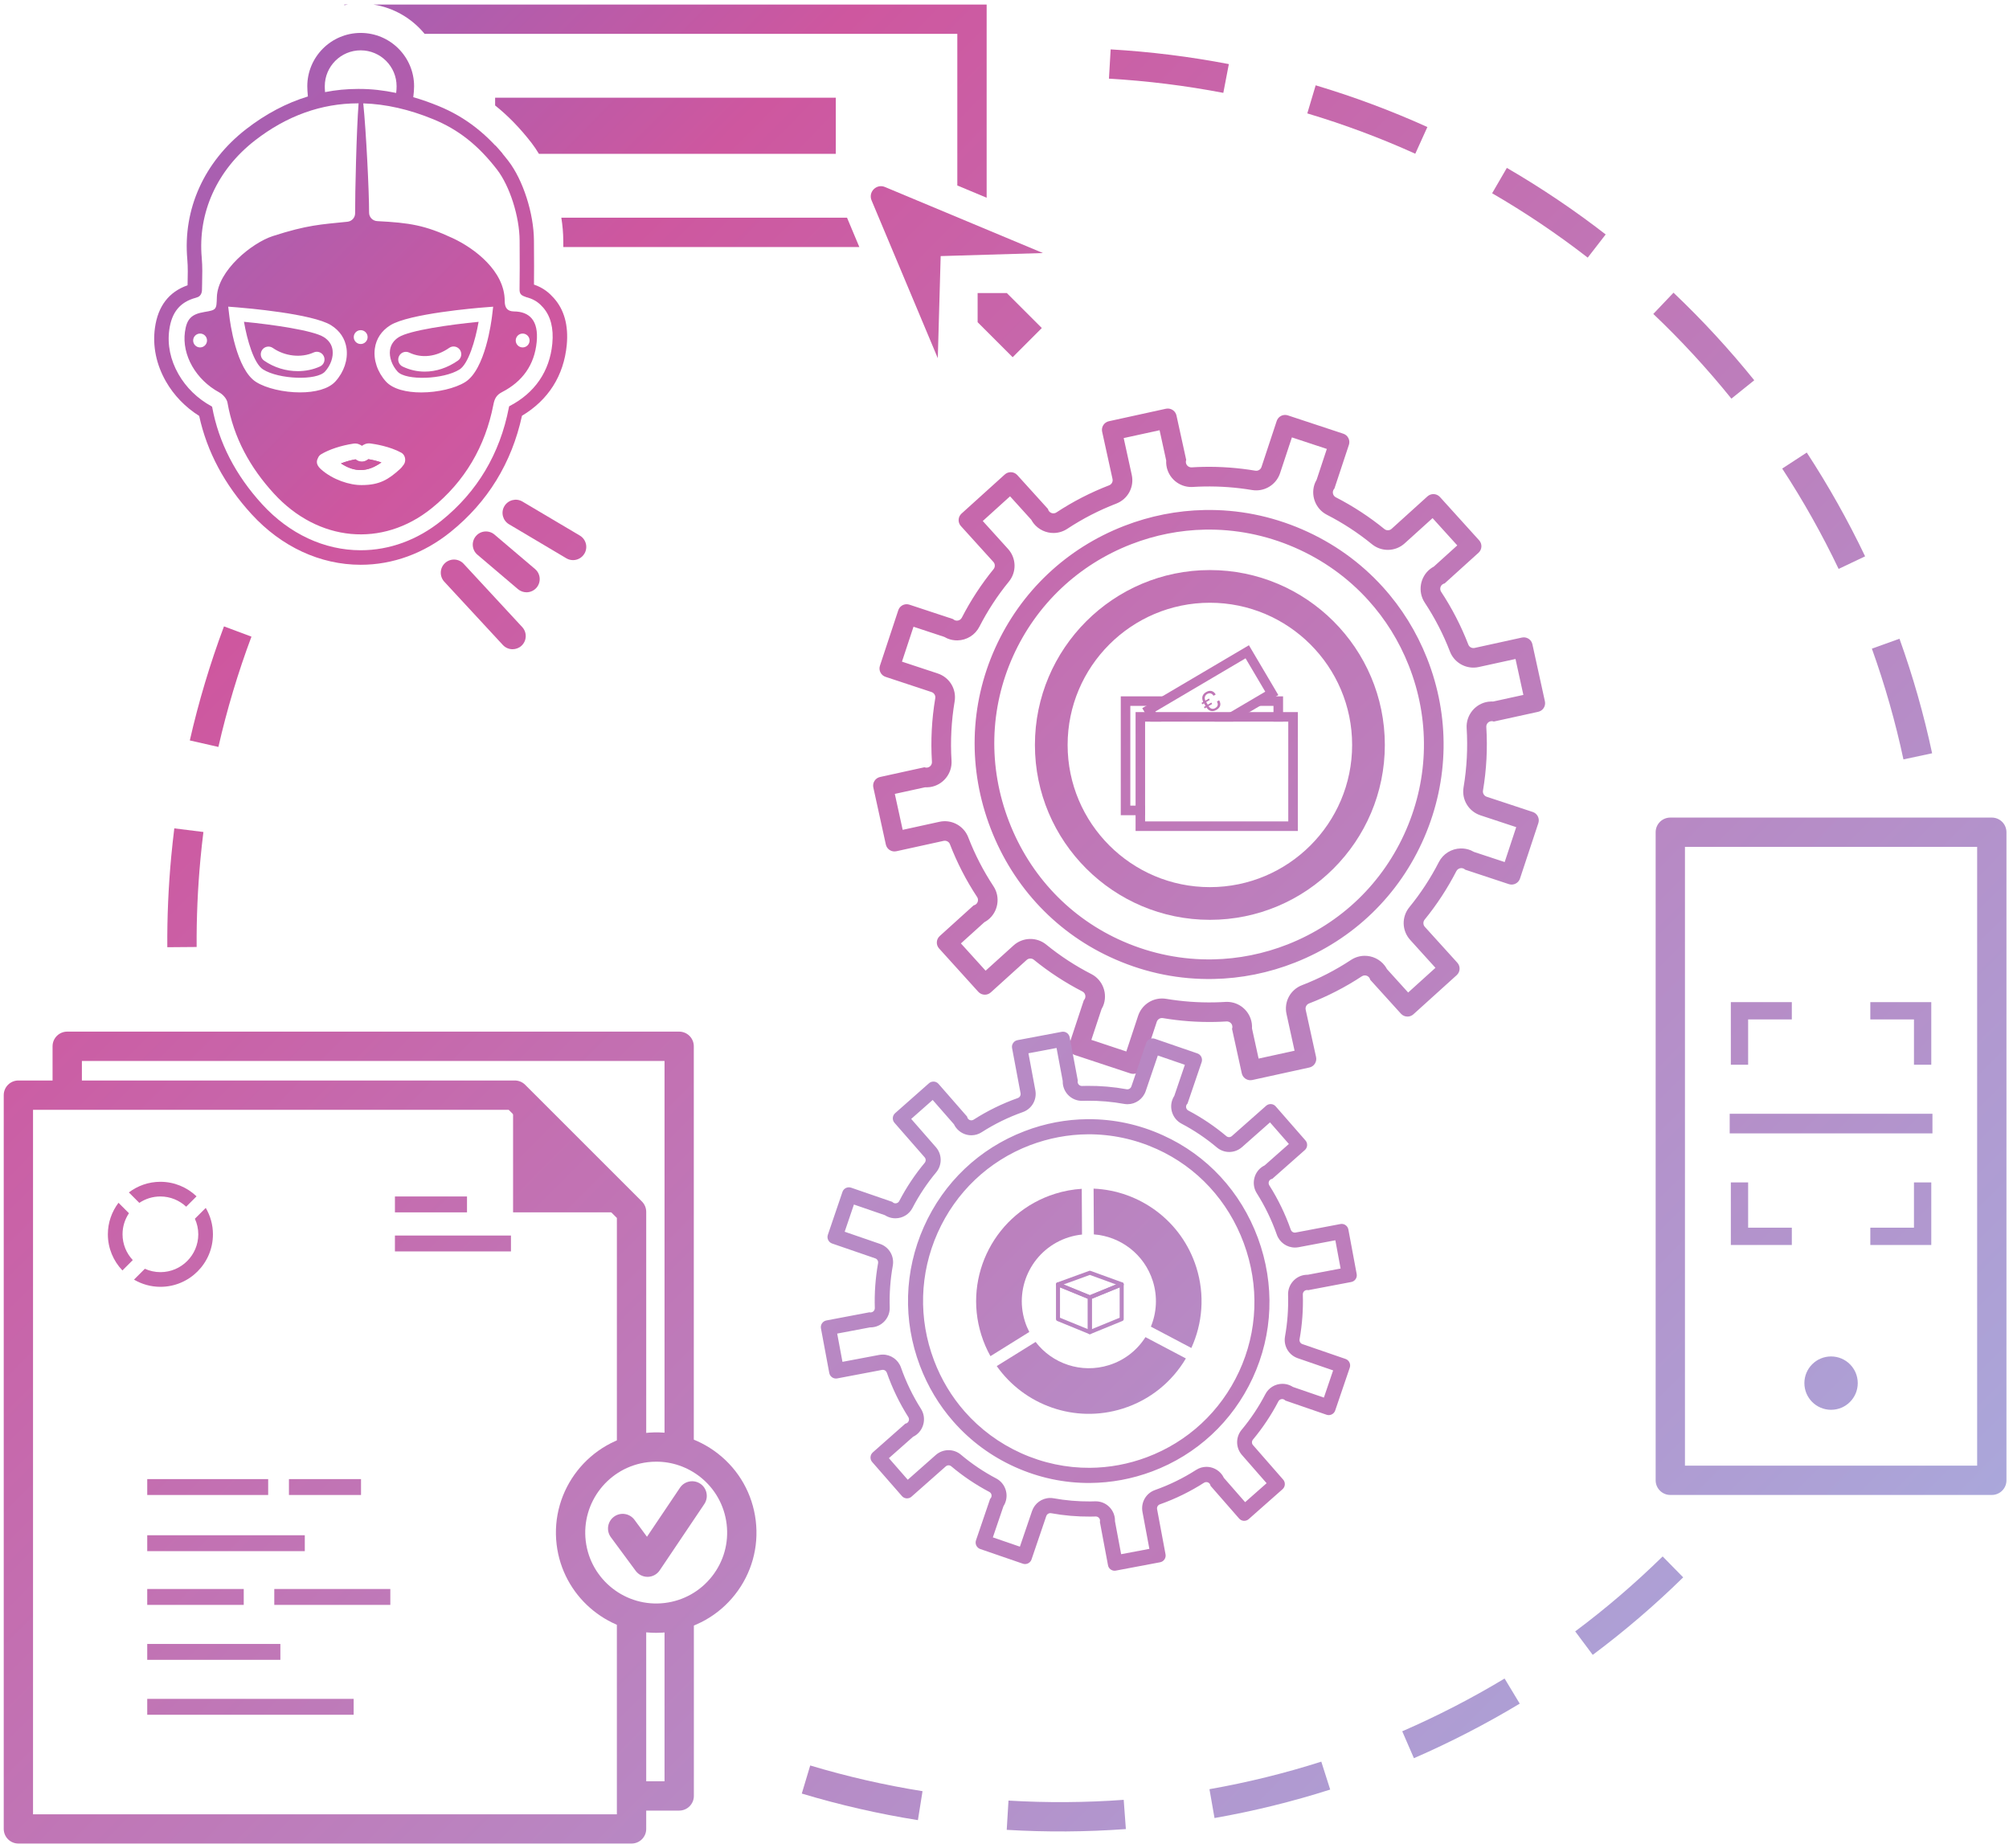 <svg id="eNBj8IvJFDe1" xmlns="http://www.w3.org/2000/svg" xmlns:xlink="http://www.w3.org/1999/xlink" viewBox="0 0 313 288" shape-rendering="geometricPrecision" text-rendering="geometricPrecision">
<style><![CDATA[
#eNBj8IvJFDe36_tr {animation: eNBj8IvJFDe36_tr__tr 10000ms linear infinite normal forwards}@keyframes eNBj8IvJFDe36_tr__tr { 0% {transform: translate(188.378px,115.99px) rotate(358.875deg)} 100% {transform: translate(188.378px,115.99px) rotate(719.594deg)}} #eNBj8IvJFDe37_tr {animation: eNBj8IvJFDe37_tr__tr 10000ms linear infinite normal forwards}@keyframes eNBj8IvJFDe37_tr__tr { 0% {transform: translate(169.638px,202.757px) rotate(179.603deg)} 100% {transform: translate(169.638px,202.757px) rotate(-180.716deg)}} #eNBj8IvJFDe57_to {animation: eNBj8IvJFDe57_to__to 10000ms linear infinite normal forwards}@keyframes eNBj8IvJFDe57_to__to { 0% {transform: translate(285.279px,175.078px)} 33.333% {transform: translate(285.096px,167.438px)} 66.667% {transform: translate(285.457px,180.172px)} 100% {transform: translate(285.457px,175.17px)}}
]]></style>
<defs><linearGradient id="eNBj8IvJFDe2-fill" x1="-234.279" y1="-45.385" x2="307.371" y2="491.436" spreadMethod="pad" gradientUnits="userSpaceOnUse" gradientTransform="translate(0 0)"><stop id="eNBj8IvJFDe2-fill-0" offset="0%" stop-color="#0083ff"/><stop id="eNBj8IvJFDe2-fill-1" offset="38.55%" stop-color="#ce579f"/><stop id="eNBj8IvJFDe2-fill-2" offset="99.91%" stop-color="#94d8ff"/></linearGradient><linearGradient id="eNBj8IvJFDe3-fill" x1="-223.335" y1="-56.426" x2="318.314" y2="480.394" spreadMethod="pad" gradientUnits="userSpaceOnUse" gradientTransform="translate(0 0)"><stop id="eNBj8IvJFDe3-fill-0" offset="0%" stop-color="#0083ff"/><stop id="eNBj8IvJFDe3-fill-1" offset="38.55%" stop-color="#ce579f"/><stop id="eNBj8IvJFDe3-fill-2" offset="99.91%" stop-color="#94d8ff"/></linearGradient><linearGradient id="eNBj8IvJFDe4-fill" x1="-195.34" y1="-84.674" x2="346.31" y2="452.147" spreadMethod="pad" gradientUnits="userSpaceOnUse" gradientTransform="translate(0 0)"><stop id="eNBj8IvJFDe4-fill-0" offset="0%" stop-color="#0083ff"/><stop id="eNBj8IvJFDe4-fill-1" offset="38.55%" stop-color="#ce579f"/><stop id="eNBj8IvJFDe4-fill-2" offset="99.91%" stop-color="#94d8ff"/></linearGradient><linearGradient id="eNBj8IvJFDe5-fill" x1="-209.706" y1="-70.179" x2="331.943" y2="466.642" spreadMethod="pad" gradientUnits="userSpaceOnUse" gradientTransform="translate(0 0)"><stop id="eNBj8IvJFDe5-fill-0" offset="0%" stop-color="#0083ff"/><stop id="eNBj8IvJFDe5-fill-1" offset="38.55%" stop-color="#ce579f"/><stop id="eNBj8IvJFDe5-fill-2" offset="99.91%" stop-color="#94d8ff"/></linearGradient><linearGradient id="eNBj8IvJFDe6-fill" x1="-240.773" y1="-38.832" x2="300.875" y2="497.989" spreadMethod="pad" gradientUnits="userSpaceOnUse" gradientTransform="translate(0 0)"><stop id="eNBj8IvJFDe6-fill-0" offset="0%" stop-color="#0083ff"/><stop id="eNBj8IvJFDe6-fill-1" offset="38.55%" stop-color="#ce579f"/><stop id="eNBj8IvJFDe6-fill-2" offset="99.91%" stop-color="#94d8ff"/></linearGradient><linearGradient id="eNBj8IvJFDe7-fill" x1="-243.735" y1="-35.843" x2="297.912" y2="500.978" spreadMethod="pad" gradientUnits="userSpaceOnUse" gradientTransform="translate(0 0)"><stop id="eNBj8IvJFDe7-fill-0" offset="0%" stop-color="#0083ff"/><stop id="eNBj8IvJFDe7-fill-1" offset="38.55%" stop-color="#ce579f"/><stop id="eNBj8IvJFDe7-fill-2" offset="99.91%" stop-color="#94d8ff"/></linearGradient><linearGradient id="eNBj8IvJFDe8-fill" x1="-250.279" y1="-29.241" x2="291.369" y2="507.581" spreadMethod="pad" gradientUnits="userSpaceOnUse" gradientTransform="translate(0 0)"><stop id="eNBj8IvJFDe8-fill-0" offset="0%" stop-color="#0083ff"/><stop id="eNBj8IvJFDe8-fill-1" offset="38.55%" stop-color="#ce579f"/><stop id="eNBj8IvJFDe8-fill-2" offset="99.91%" stop-color="#94d8ff"/></linearGradient><linearGradient id="eNBj8IvJFDe9-fill" x1="-253.146" y1="-26.348" x2="288.502" y2="510.474" spreadMethod="pad" gradientUnits="userSpaceOnUse" gradientTransform="translate(0 0)"><stop id="eNBj8IvJFDe9-fill-0" offset="0%" stop-color="#0083ff"/><stop id="eNBj8IvJFDe9-fill-1" offset="38.55%" stop-color="#ce579f"/><stop id="eNBj8IvJFDe9-fill-2" offset="99.91%" stop-color="#94d8ff"/></linearGradient><linearGradient id="eNBj8IvJFDe10-fill" x1="-254.599" y1="-24.881" x2="287.048" y2="511.94" spreadMethod="pad" gradientUnits="userSpaceOnUse" gradientTransform="translate(0 0)"><stop id="eNBj8IvJFDe10-fill-0" offset="0%" stop-color="#0083ff"/><stop id="eNBj8IvJFDe10-fill-1" offset="38.55%" stop-color="#ce579f"/><stop id="eNBj8IvJFDe10-fill-2" offset="99.91%" stop-color="#94d8ff"/></linearGradient><linearGradient id="eNBj8IvJFDe11-fill" x1="-239.72" y1="-39.894" x2="301.928" y2="496.927" spreadMethod="pad" gradientUnits="userSpaceOnUse" gradientTransform="translate(0 0)"><stop id="eNBj8IvJFDe11-fill-0" offset="0%" stop-color="#0083ff"/><stop id="eNBj8IvJFDe11-fill-1" offset="38.55%" stop-color="#ce579f"/><stop id="eNBj8IvJFDe11-fill-2" offset="99.91%" stop-color="#94d8ff"/></linearGradient><linearGradient id="eNBj8IvJFDe12-fill" x1="-202.864" y1="-77.083" x2="338.787" y2="459.738" spreadMethod="pad" gradientUnits="userSpaceOnUse" gradientTransform="translate(0 0)"><stop id="eNBj8IvJFDe12-fill-0" offset="0%" stop-color="#0083ff"/><stop id="eNBj8IvJFDe12-fill-1" offset="38.55%" stop-color="#ce579f"/><stop id="eNBj8IvJFDe12-fill-2" offset="99.91%" stop-color="#94d8ff"/></linearGradient><linearGradient id="eNBj8IvJFDe13-fill" x1="-231.722" y1="-47.964" x2="309.925" y2="488.857" spreadMethod="pad" gradientUnits="userSpaceOnUse" gradientTransform="translate(0 0)"><stop id="eNBj8IvJFDe13-fill-0" offset="0%" stop-color="#0083ff"/><stop id="eNBj8IvJFDe13-fill-1" offset="38.55%" stop-color="#ce579f"/><stop id="eNBj8IvJFDe13-fill-2" offset="99.91%" stop-color="#94d8ff"/></linearGradient><linearGradient id="eNBj8IvJFDe14-fill" x1="-201.516" y1="-78.442" x2="340.132" y2="458.379" spreadMethod="pad" gradientUnits="userSpaceOnUse" gradientTransform="translate(0 0)"><stop id="eNBj8IvJFDe14-fill-0" offset="0%" stop-color="#0083ff"/><stop id="eNBj8IvJFDe14-fill-1" offset="38.55%" stop-color="#ce579f"/><stop id="eNBj8IvJFDe14-fill-2" offset="99.91%" stop-color="#94d8ff"/></linearGradient><linearGradient id="eNBj8IvJFDe15-fill" x1="-191.183" y1="-88.869" x2="350.467" y2="447.952" spreadMethod="pad" gradientUnits="userSpaceOnUse" gradientTransform="translate(0 0)"><stop id="eNBj8IvJFDe15-fill-0" offset="0%" stop-color="#0083ff"/><stop id="eNBj8IvJFDe15-fill-1" offset="38.55%" stop-color="#ce579f"/><stop id="eNBj8IvJFDe15-fill-2" offset="99.91%" stop-color="#94d8ff"/></linearGradient><linearGradient id="eNBj8IvJFDe16-fill" x1="-208.379" y1="-71.517" x2="333.27" y2="465.304" spreadMethod="pad" gradientUnits="userSpaceOnUse" gradientTransform="translate(0 0)"><stop id="eNBj8IvJFDe16-fill-0" offset="0%" stop-color="#0083ff"/><stop id="eNBj8IvJFDe16-fill-1" offset="38.55%" stop-color="#ce579f"/><stop id="eNBj8IvJFDe16-fill-2" offset="99.91%" stop-color="#94d8ff"/></linearGradient><linearGradient id="eNBj8IvJFDe17-fill" x1="-221.442" y1="-58.337" x2="320.207" y2="478.484" spreadMethod="pad" gradientUnits="userSpaceOnUse" gradientTransform="translate(0 0)"><stop id="eNBj8IvJFDe17-fill-0" offset="0%" stop-color="#0083ff"/><stop id="eNBj8IvJFDe17-fill-1" offset="38.55%" stop-color="#ce579f"/><stop id="eNBj8IvJFDe17-fill-2" offset="99.91%" stop-color="#94d8ff"/></linearGradient><linearGradient id="eNBj8IvJFDe18-fill" x1="-224.735" y1="-55.015" x2="316.914" y2="481.806" spreadMethod="pad" gradientUnits="userSpaceOnUse" gradientTransform="translate(0 0)"><stop id="eNBj8IvJFDe18-fill-0" offset="0%" stop-color="#0083ff"/><stop id="eNBj8IvJFDe18-fill-1" offset="38.55%" stop-color="#ce579f"/><stop id="eNBj8IvJFDe18-fill-2" offset="99.91%" stop-color="#94d8ff"/></linearGradient><linearGradient id="eNBj8IvJFDe19-fill" x1="-227.992" y1="-51.729" x2="313.658" y2="485.092" spreadMethod="pad" gradientUnits="userSpaceOnUse" gradientTransform="translate(0 0)"><stop id="eNBj8IvJFDe19-fill-0" offset="0%" stop-color="#0083ff"/><stop id="eNBj8IvJFDe19-fill-1" offset="38.55%" stop-color="#ce579f"/><stop id="eNBj8IvJFDe19-fill-2" offset="99.91%" stop-color="#94d8ff"/></linearGradient><linearGradient id="eNBj8IvJFDe20-fill" x1="-88.298" y1="-192.679" x2="453.351" y2="344.142" spreadMethod="pad" gradientUnits="userSpaceOnUse" gradientTransform="translate(0 0)"><stop id="eNBj8IvJFDe20-fill-0" offset="0%" stop-color="#0083ff"/><stop id="eNBj8IvJFDe20-fill-1" offset="38.55%" stop-color="#ce579f"/><stop id="eNBj8IvJFDe20-fill-2" offset="99.91%" stop-color="#94d8ff"/></linearGradient><linearGradient id="eNBj8IvJFDe21-fill" x1="-88.324" y1="-192.652" x2="453.325" y2="344.168" spreadMethod="pad" gradientUnits="userSpaceOnUse" gradientTransform="translate(0 0)"><stop id="eNBj8IvJFDe21-fill-0" offset="0%" stop-color="#0083ff"/><stop id="eNBj8IvJFDe21-fill-1" offset="38.55%" stop-color="#ce579f"/><stop id="eNBj8IvJFDe21-fill-2" offset="99.91%" stop-color="#94d8ff"/></linearGradient><linearGradient id="eNBj8IvJFDe22-fill" x1="-126.677" y1="-153.955" x2="414.972" y2="382.866" spreadMethod="pad" gradientUnits="userSpaceOnUse" gradientTransform="translate(0 0)"><stop id="eNBj8IvJFDe22-fill-0" offset="0%" stop-color="#0083ff"/><stop id="eNBj8IvJFDe22-fill-1" offset="38.55%" stop-color="#ce579f"/><stop id="eNBj8IvJFDe22-fill-2" offset="99.91%" stop-color="#94d8ff"/></linearGradient><linearGradient id="eNBj8IvJFDe23-fill" x1="-140.42" y1="-140.087" x2="401.229" y2="396.733" spreadMethod="pad" gradientUnits="userSpaceOnUse" gradientTransform="translate(0 0)"><stop id="eNBj8IvJFDe23-fill-0" offset="0%" stop-color="#0083ff"/><stop id="eNBj8IvJFDe23-fill-1" offset="38.55%" stop-color="#ce579f"/><stop id="eNBj8IvJFDe23-fill-2" offset="99.91%" stop-color="#94d8ff"/></linearGradient><linearGradient id="eNBj8IvJFDe24-fill" x1="-89.704" y1="-191.26" x2="451.945" y2="345.561" spreadMethod="pad" gradientUnits="userSpaceOnUse" gradientTransform="translate(0 0)"><stop id="eNBj8IvJFDe24-fill-0" offset="0%" stop-color="#0083ff"/><stop id="eNBj8IvJFDe24-fill-1" offset="38.55%" stop-color="#ce579f"/><stop id="eNBj8IvJFDe24-fill-2" offset="99.91%" stop-color="#94d8ff"/></linearGradient><linearGradient id="eNBj8IvJFDe25-fill" x1="-107.384" y1="-173.421" x2="434.265" y2="363.4" spreadMethod="pad" gradientUnits="userSpaceOnUse" gradientTransform="translate(0 0)"><stop id="eNBj8IvJFDe25-fill-0" offset="0%" stop-color="#0083ff"/><stop id="eNBj8IvJFDe25-fill-1" offset="38.55%" stop-color="#ce579f"/><stop id="eNBj8IvJFDe25-fill-2" offset="99.91%" stop-color="#94d8ff"/></linearGradient><linearGradient id="eNBj8IvJFDe26-fill" x1="-149.118" y1="-131.313" x2="392.534" y2="405.508" spreadMethod="pad" gradientUnits="userSpaceOnUse" gradientTransform="translate(0 0)"><stop id="eNBj8IvJFDe26-fill-0" offset="0%" stop-color="#0083ff"/><stop id="eNBj8IvJFDe26-fill-1" offset="38.55%" stop-color="#ce579f"/><stop id="eNBj8IvJFDe26-fill-2" offset="99.91%" stop-color="#94d8ff"/></linearGradient><linearGradient id="eNBj8IvJFDe27-fill" x1="-137.77" y1="-142.762" x2="403.879" y2="394.06" spreadMethod="pad" gradientUnits="userSpaceOnUse" gradientTransform="translate(0 0)"><stop id="eNBj8IvJFDe27-fill-0" offset="0%" stop-color="#0083ff"/><stop id="eNBj8IvJFDe27-fill-1" offset="38.55%" stop-color="#ce579f"/><stop id="eNBj8IvJFDe27-fill-2" offset="99.91%" stop-color="#94d8ff"/></linearGradient><linearGradient id="eNBj8IvJFDe28-fill" x1="-149.118" y1="-131.312" x2="392.531" y2="405.509" spreadMethod="pad" gradientUnits="userSpaceOnUse" gradientTransform="translate(0 0)"><stop id="eNBj8IvJFDe28-fill-0" offset="0%" stop-color="#0083ff"/><stop id="eNBj8IvJFDe28-fill-1" offset="38.55%" stop-color="#ce579f"/><stop id="eNBj8IvJFDe28-fill-2" offset="99.91%" stop-color="#94d8ff"/></linearGradient><linearGradient id="eNBj8IvJFDe29-fill" x1="-134.125" y1="-146.44" x2="407.524" y2="390.382" spreadMethod="pad" gradientUnits="userSpaceOnUse" gradientTransform="translate(0 0)"><stop id="eNBj8IvJFDe29-fill-0" offset="0%" stop-color="#0083ff"/><stop id="eNBj8IvJFDe29-fill-1" offset="38.55%" stop-color="#ce579f"/><stop id="eNBj8IvJFDe29-fill-2" offset="99.91%" stop-color="#94d8ff"/></linearGradient><linearGradient id="eNBj8IvJFDe30-fill" x1="-145.789" y1="-134.67" x2="395.86" y2="402.151" spreadMethod="pad" gradientUnits="userSpaceOnUse" gradientTransform="translate(0 0)"><stop id="eNBj8IvJFDe30-fill-0" offset="0%" stop-color="#0083ff"/><stop id="eNBj8IvJFDe30-fill-1" offset="38.55%" stop-color="#ce579f"/><stop id="eNBj8IvJFDe30-fill-2" offset="99.91%" stop-color="#94d8ff"/></linearGradient><linearGradient id="eNBj8IvJFDe31-fill" x1="-114.583" y1="-166.155" x2="427.058" y2="370.666" spreadMethod="pad" gradientUnits="userSpaceOnUse" gradientTransform="translate(0 0)"><stop id="eNBj8IvJFDe31-fill-0" offset="0%" stop-color="#0083ff"/><stop id="eNBj8IvJFDe31-fill-1" offset="38.55%" stop-color="#ce579f"/><stop id="eNBj8IvJFDe31-fill-2" offset="99.91%" stop-color="#94d8ff"/></linearGradient><linearGradient id="eNBj8IvJFDe32-fill" x1="-104.602" y1="-176.228" x2="437.047" y2="360.593" spreadMethod="pad" gradientUnits="userSpaceOnUse" gradientTransform="translate(0 0)"><stop id="eNBj8IvJFDe32-fill-0" offset="0%" stop-color="#0083ff"/><stop id="eNBj8IvJFDe32-fill-1" offset="38.55%" stop-color="#ce579f"/><stop id="eNBj8IvJFDe32-fill-2" offset="99.91%" stop-color="#94d8ff"/></linearGradient><linearGradient id="eNBj8IvJFDe33-fill" x1="-88.791" y1="-192.181" x2="452.858" y2="344.64" spreadMethod="pad" gradientUnits="userSpaceOnUse" gradientTransform="translate(0 0)"><stop id="eNBj8IvJFDe33-fill-0" offset="0%" stop-color="#0083ff"/><stop id="eNBj8IvJFDe33-fill-1" offset="38.55%" stop-color="#ce579f"/><stop id="eNBj8IvJFDe33-fill-2" offset="99.91%" stop-color="#94d8ff"/></linearGradient><linearGradient id="eNBj8IvJFDe34-fill" x1="-97.671" y1="-183.221" x2="443.978" y2="353.6" spreadMethod="pad" gradientUnits="userSpaceOnUse" gradientTransform="translate(0 0)"><stop id="eNBj8IvJFDe34-fill-0" offset="0%" stop-color="#0083ff"/><stop id="eNBj8IvJFDe34-fill-1" offset="38.55%" stop-color="#ce579f"/><stop id="eNBj8IvJFDe34-fill-2" offset="99.91%" stop-color="#94d8ff"/></linearGradient><linearGradient id="eNBj8IvJFDe35-fill" x1="-114.365" y1="-166.377" x2="427.282" y2="370.444" spreadMethod="pad" gradientUnits="userSpaceOnUse" gradientTransform="translate(0 0)"><stop id="eNBj8IvJFDe35-fill-0" offset="0%" stop-color="#0083ff"/><stop id="eNBj8IvJFDe35-fill-1" offset="38.55%" stop-color="#ce579f"/><stop id="eNBj8IvJFDe35-fill-2" offset="99.91%" stop-color="#94d8ff"/></linearGradient><linearGradient id="eNBj8IvJFDe36-fill" x1="-107.679" y1="-179.978" x2="448.919" y2="376.775" spreadMethod="pad" gradientUnits="userSpaceOnUse" gradientTransform="translate(0 0)"><stop id="eNBj8IvJFDe36-fill-0" offset="0%" stop-color="#0083ff"/><stop id="eNBj8IvJFDe36-fill-1" offset="38.55%" stop-color="#ce579f"/><stop id="eNBj8IvJFDe36-fill-2" offset="99.91%" stop-color="#94d8ff"/></linearGradient><linearGradient id="eNBj8IvJFDe37-fill" x1="-160.444" y1="-127.227" x2="396.153" y2="429.526" spreadMethod="pad" gradientUnits="userSpaceOnUse" gradientTransform="translate(0 0)"><stop id="eNBj8IvJFDe37-fill-0" offset="0%" stop-color="#0083ff"/><stop id="eNBj8IvJFDe37-fill-1" offset="38.55%" stop-color="#ce579f"/><stop id="eNBj8IvJFDe37-fill-2" offset="99.91%" stop-color="#94d8ff"/></linearGradient><linearGradient id="eNBj8IvJFDe38-fill" x1="-159.986" y1="-120.346" x2="381.664" y2="416.475" spreadMethod="pad" gradientUnits="userSpaceOnUse" gradientTransform="translate(0 0)"><stop id="eNBj8IvJFDe38-fill-0" offset="0%" stop-color="#0083ff"/><stop id="eNBj8IvJFDe38-fill-1" offset="38.55%" stop-color="#ce579f"/><stop id="eNBj8IvJFDe38-fill-2" offset="99.91%" stop-color="#94d8ff"/></linearGradient><linearGradient id="eNBj8IvJFDe39-fill" x1="-157.527" y1="-122.827" x2="384.122" y2="413.994" spreadMethod="pad" gradientUnits="userSpaceOnUse" gradientTransform="translate(0 0)"><stop id="eNBj8IvJFDe39-fill-0" offset="0%" stop-color="#0083ff"/><stop id="eNBj8IvJFDe39-fill-1" offset="38.55%" stop-color="#ce579f"/><stop id="eNBj8IvJFDe39-fill-2" offset="99.91%" stop-color="#94d8ff"/></linearGradient><linearGradient id="eNBj8IvJFDe40-fill" x1="-156.895" y1="-123.464" x2="384.753" y2="413.357" spreadMethod="pad" gradientUnits="userSpaceOnUse" gradientTransform="translate(0 0)"><stop id="eNBj8IvJFDe40-fill-0" offset="0%" stop-color="#0083ff"/><stop id="eNBj8IvJFDe40-fill-1" offset="38.55%" stop-color="#ce579f"/><stop id="eNBj8IvJFDe40-fill-2" offset="99.91%" stop-color="#94d8ff"/></linearGradient><linearGradient id="eNBj8IvJFDe41-fill" x1="-150.701" y1="-129.714" x2="390.948" y2="407.107" spreadMethod="pad" gradientUnits="userSpaceOnUse" gradientTransform="translate(0 0)"><stop id="eNBj8IvJFDe41-fill-0" offset="0%" stop-color="#0083ff"/><stop id="eNBj8IvJFDe41-fill-1" offset="38.55%" stop-color="#ce579f"/><stop id="eNBj8IvJFDe41-fill-2" offset="99.91%" stop-color="#94d8ff"/></linearGradient><linearGradient id="eNBj8IvJFDe42-fill" x1="-162.95" y1="-117.356" x2="378.7" y2="419.466" spreadMethod="pad" gradientUnits="userSpaceOnUse" gradientTransform="translate(0 0)"><stop id="eNBj8IvJFDe42-fill-0" offset="0%" stop-color="#0083ff"/><stop id="eNBj8IvJFDe42-fill-1" offset="38.55%" stop-color="#ce579f"/><stop id="eNBj8IvJFDe42-fill-2" offset="99.91%" stop-color="#94d8ff"/></linearGradient><linearGradient id="eNBj8IvJFDe43-fill" x1="-160.114" y1="-120.216" x2="381.535" y2="416.606" spreadMethod="pad" gradientUnits="userSpaceOnUse" gradientTransform="translate(0 0)"><stop id="eNBj8IvJFDe43-fill-0" offset="0%" stop-color="#0083ff"/><stop id="eNBj8IvJFDe43-fill-1" offset="38.55%" stop-color="#ce579f"/><stop id="eNBj8IvJFDe43-fill-2" offset="99.91%" stop-color="#94d8ff"/></linearGradient><linearGradient id="eNBj8IvJFDe44-fill" x1="-107.139" y1="-173.668" x2="434.51" y2="363.153" spreadMethod="pad" gradientUnits="userSpaceOnUse" gradientTransform="translate(0 0)"><stop id="eNBj8IvJFDe44-fill-0" offset="0%" stop-color="#0083ff"/><stop id="eNBj8IvJFDe44-fill-1" offset="38.55%" stop-color="#ce579f"/><stop id="eNBj8IvJFDe44-fill-2" offset="99.91%" stop-color="#94d8ff"/></linearGradient><linearGradient id="eNBj8IvJFDe45-fill" x1="-102.162" y1="-178.69" x2="439.487" y2="358.131" spreadMethod="pad" gradientUnits="userSpaceOnUse" gradientTransform="translate(0 0)"><stop id="eNBj8IvJFDe45-fill-0" offset="0%" stop-color="#0083ff"/><stop id="eNBj8IvJFDe45-fill-1" offset="38.55%" stop-color="#ce579f"/><stop id="eNBj8IvJFDe45-fill-2" offset="99.91%" stop-color="#94d8ff"/></linearGradient><linearGradient id="eNBj8IvJFDe46-fill" x1="-101.596" y1="-179.261" x2="440.053" y2="357.56" spreadMethod="pad" gradientUnits="userSpaceOnUse" gradientTransform="translate(0 0)"><stop id="eNBj8IvJFDe46-fill-0" offset="0%" stop-color="#0083ff"/><stop id="eNBj8IvJFDe46-fill-1" offset="38.55%" stop-color="#ce579f"/><stop id="eNBj8IvJFDe46-fill-2" offset="99.91%" stop-color="#94d8ff"/></linearGradient><linearGradient id="eNBj8IvJFDe47-fill" x1="-97.751" y1="-183.14" x2="443.897" y2="353.681" spreadMethod="pad" gradientUnits="userSpaceOnUse" gradientTransform="translate(0 0)"><stop id="eNBj8IvJFDe47-fill-0" offset="0%" stop-color="#0083ff"/><stop id="eNBj8IvJFDe47-fill-1" offset="38.55%" stop-color="#ce579f"/><stop id="eNBj8IvJFDe47-fill-2" offset="99.91%" stop-color="#94d8ff"/></linearGradient><linearGradient id="eNBj8IvJFDe48-fill" x1="-111.352" y1="-169.417" x2="430.297" y2="367.403" spreadMethod="pad" gradientUnits="userSpaceOnUse" gradientTransform="translate(0 0)"><stop id="eNBj8IvJFDe48-fill-0" offset="0%" stop-color="#0083ff"/><stop id="eNBj8IvJFDe48-fill-1" offset="38.55%" stop-color="#ce579f"/><stop id="eNBj8IvJFDe48-fill-2" offset="99.91%" stop-color="#94d8ff"/></linearGradient><linearGradient id="eNBj8IvJFDe49-fill" x1="-105.593" y1="-175.228" x2="436.056" y2="361.593" spreadMethod="pad" gradientUnits="userSpaceOnUse" gradientTransform="translate(0 0)"><stop id="eNBj8IvJFDe49-fill-0" offset="0%" stop-color="#0083ff"/><stop id="eNBj8IvJFDe49-fill-1" offset="38.55%" stop-color="#ce579f"/><stop id="eNBj8IvJFDe49-fill-2" offset="99.91%" stop-color="#94d8ff"/></linearGradient><linearGradient id="eNBj8IvJFDe50-fill" x1="-150.719" y1="-129.697" x2="390.931" y2="407.124" spreadMethod="pad" gradientUnits="userSpaceOnUse" gradientTransform="translate(0 0)"><stop id="eNBj8IvJFDe50-fill-0" offset="0%" stop-color="#0083ff"/><stop id="eNBj8IvJFDe50-fill-1" offset="38.55%" stop-color="#ce579f"/><stop id="eNBj8IvJFDe50-fill-2" offset="99.91%" stop-color="#94d8ff"/></linearGradient><linearGradient id="eNBj8IvJFDe51-fill" x1="-145.633" y1="-134.828" x2="396.016" y2="401.993" spreadMethod="pad" gradientUnits="userSpaceOnUse" gradientTransform="translate(0 0)"><stop id="eNBj8IvJFDe51-fill-0" offset="0%" stop-color="#0083ff"/><stop id="eNBj8IvJFDe51-fill-1" offset="38.55%" stop-color="#ce579f"/><stop id="eNBj8IvJFDe51-fill-2" offset="99.91%" stop-color="#94d8ff"/></linearGradient><linearGradient id="eNBj8IvJFDe52-fill" x1="-140.201" y1="-140.309" x2="401.448" y2="396.512" spreadMethod="pad" gradientUnits="userSpaceOnUse" gradientTransform="translate(0 0)"><stop id="eNBj8IvJFDe52-fill-0" offset="0%" stop-color="#0083ff"/><stop id="eNBj8IvJFDe52-fill-1" offset="38.55%" stop-color="#ce579f"/><stop id="eNBj8IvJFDe52-fill-2" offset="99.91%" stop-color="#94d8ff"/></linearGradient><linearGradient id="eNBj8IvJFDe53-fill" x1="-66.985" y1="-205.393" x2="482.514" y2="344.26" spreadMethod="pad" gradientUnits="userSpaceOnUse" gradientTransform="translate(0 0)"><stop id="eNBj8IvJFDe53-fill-0" offset="0%" stop-color="#0083ff"/><stop id="eNBj8IvJFDe53-fill-1" offset="38.55%" stop-color="#ce579f"/><stop id="eNBj8IvJFDe53-fill-2" offset="99.91%" stop-color="#94d8ff"/></linearGradient><linearGradient id="eNBj8IvJFDe54-fill" x1="-79.55" y1="-192.831" x2="469.948" y2="356.822" spreadMethod="pad" gradientUnits="userSpaceOnUse" gradientTransform="translate(0 0)"><stop id="eNBj8IvJFDe54-fill-0" offset="0%" stop-color="#0083ff"/><stop id="eNBj8IvJFDe54-fill-1" offset="38.55%" stop-color="#ce579f"/><stop id="eNBj8IvJFDe54-fill-2" offset="99.91%" stop-color="#94d8ff"/></linearGradient><linearGradient id="eNBj8IvJFDe55-fill" x1="-82.734" y1="-189.648" x2="466.765" y2="360.005" spreadMethod="pad" gradientUnits="userSpaceOnUse" gradientTransform="translate(0 0)"><stop id="eNBj8IvJFDe55-fill-0" offset="0%" stop-color="#0083ff"/><stop id="eNBj8IvJFDe55-fill-1" offset="38.55%" stop-color="#ce579f"/><stop id="eNBj8IvJFDe55-fill-2" offset="99.91%" stop-color="#94d8ff"/></linearGradient><linearGradient id="eNBj8IvJFDe56-fill" x1="-95.3" y1="-177.087" x2="454.199" y2="372.566" spreadMethod="pad" gradientUnits="userSpaceOnUse" gradientTransform="translate(0 0)"><stop id="eNBj8IvJFDe56-fill-0" offset="0%" stop-color="#0083ff"/><stop id="eNBj8IvJFDe56-fill-1" offset="38.55%" stop-color="#ce579f"/><stop id="eNBj8IvJFDe56-fill-2" offset="99.91%" stop-color="#94d8ff"/></linearGradient><linearGradient id="eNBj8IvJFDe57-fill" x1="-81.142" y1="-191.24" x2="468.357" y2="358.413" spreadMethod="pad" gradientUnits="userSpaceOnUse" gradientTransform="translate(0 0)"><stop id="eNBj8IvJFDe57-fill-0" offset="0%" stop-color="#0083ff"/><stop id="eNBj8IvJFDe57-fill-1" offset="38.55%" stop-color="#ce579f"/><stop id="eNBj8IvJFDe57-fill-2" offset="99.91%" stop-color="#94d8ff"/></linearGradient></defs><path d="M98.397,287.265h-95.532c-1.264,0-2.283-1.023-2.283-2.281v-114.337c0-1.263,1.024-2.282,2.283-2.282h77.338c.606,0,1.187.239,1.615.667l18.194,18.189c.428.428.668,1.009.668,1.615v37.438h-4.571v-36.49l-16.855-16.85h-74.108v109.773h90.962v-30.15h4.571v32.437c0,1.253-1.025,2.271-2.283,2.271Z" fill="url(#eNBj8IvJFDe2-fill)"/><path d="M105.815,282.131h-7.326v-4.569h5.044v-25.468h4.57v27.755c0,1.258-1.024,2.282-2.288,2.282Z" fill="url(#eNBj8IvJFDe3-fill)"/><path d="M108.103,226.274h-4.57v-60.955h-90.774v5.419h-4.57v-7.706c0-1.263,1.024-2.282,2.283-2.282h95.338c1.264,0,2.283,1.024,2.283,2.282v63.242h.01Z" fill="url(#eNBj8IvJFDe4-fill)"/><path d="M102.224,254.432c-7.786,0-14.542-5.827-15.5-13.743-1.034-8.547,5.085-16.345,13.635-17.379c4.142-.499,8.233.642,11.515,3.214c3.281,2.572,5.365,6.275,5.869,10.416.499,4.142-.642,8.232-3.215,11.512s-6.277,5.364-10.419,5.868c-.632.076-1.264.112-1.885.112Zm.035-26.67c-.448,0-.897.025-1.35.081-6.053.729-10.379,6.245-9.65,12.296.734,6.046,6.252,10.371,12.299,9.642c2.93-.356,5.549-1.828,7.373-4.151s2.629-5.216,2.277-8.145c-.356-2.928-1.829-5.547-4.152-7.37-1.967-1.533-4.336-2.353-6.797-2.353Z" fill="url(#eNBj8IvJFDe5-fill)"/><path d="M41.781,230.477h-18.841v2.475h18.841v-2.475Z" fill="url(#eNBj8IvJFDe6-fill)"/><path d="M47.487,239.227h-24.548v2.476h24.548v-2.476Z" fill="url(#eNBj8IvJFDe7-fill)"/><path d="M37.974,247.601h-15.036v2.476h15.036v-2.476Z" fill="url(#eNBj8IvJFDe8-fill)"/><path d="M43.681,256.164h-20.742v2.475h20.742v-2.475Z" fill="url(#eNBj8IvJFDe9-fill)"/><path d="M55.099,264.721h-32.16v2.476h32.16v-2.476Z" fill="url(#eNBj8IvJFDe10-fill)"/><path d="M60.811,247.601h-18.077v2.476h18.077v-2.476Z" fill="url(#eNBj8IvJFDe11-fill)"/><path d="M79.607,192.524h-18.077v2.475h18.077v-2.475Z" fill="url(#eNBj8IvJFDe12-fill)"/><path d="M56.246,230.477h-11.229v2.475h11.229v-2.475Z" fill="url(#eNBj8IvJFDe13-fill)"/><path d="M72.759,186.437h-11.229v2.476h11.229v-2.476Z" fill="url(#eNBj8IvJFDe14-fill)"/><path d="M79.938,188.907h18.459c-10.465-10.462-8.28-8.277-18.271-18.265h-.189v18.265Z" fill="url(#eNBj8IvJFDe15-fill)"/><path d="M100.883,245.707c-.723,0-1.406-.347-1.839-.928l-3.872-5.246c-.749-1.014-.53-2.445.484-3.194c1.014-.748,2.446-.534,3.195.484l1.947,2.639l5.141-7.641c.703-1.044,2.124-1.324,3.169-.621c1.044.703,1.324,2.124.621,3.168l-6.949,10.33c-.413.616-1.106.993-1.845,1.009-.02,0-.035,0-.051,0Z" fill="url(#eNBj8IvJFDe16-fill)"/><path d="M21.706,187.435c.938-.631,2.069-.998,3.281-.998c1.554,0,2.965.611,4.02,1.594l1.615-1.614c-1.467-1.401-3.449-2.267-5.635-2.267-1.844,0-3.541.621-4.912,1.655l1.63,1.63Z" fill="url(#eNBj8IvJFDe17-fill)"/><path d="M30.363,189.906c.336.738.53,1.558.53,2.424c0,3.25-2.644,5.899-5.9,5.899-.866,0-1.687-.194-2.425-.525l-1.692,1.691c1.213.708,2.614,1.121,4.117,1.121c4.514,0,8.183-3.668,8.183-8.181c0-1.502-.413-2.903-1.121-4.115l-1.692,1.686Z" fill="url(#eNBj8IvJFDe18-fill)"/><path d="M20.091,189.05l-1.63-1.63c-1.034,1.37-1.656,3.066-1.656,4.91c0,2.186.866,4.167,2.267,5.634l1.615-1.615c-.988-1.054-1.595-2.465-1.595-4.019c0-1.212.367-2.343.999-3.28Z" fill="url(#eNBj8IvJFDe19-fill)"/><path d="M135.789,31.224l10.318,24.592.448-15.912l15.938-.474-24.625-10.294c-1.309-.545-2.629.774-2.079,2.088Z" fill="url(#eNBj8IvJFDe20-fill)"/><path d="M157.77,55.663l4.545-4.549-5.452-5.45h-4.55v4.543l5.457,5.455Z" fill="url(#eNBj8IvJFDe21-fill)"/><path d="M156.847,285.131l.275-4.559c5.977.357,12.02.316,17.95-.117l.337,4.554c-6.14.448-12.381.494-18.562.122Zm-13.838-1.513c-6.109-.972-12.192-2.368-18.092-4.141l1.314-4.375c5.701,1.711,11.586,3.061,17.497,4.003l-.719,4.513Zm46.212-.326l-.789-4.497c5.879-1.034,11.739-2.476,17.425-4.289l1.386,4.35c-5.875,1.874-11.943,3.367-18.022,4.436Zm31.065-9.326l-1.819-4.192c5.467-2.374,10.832-5.14,15.947-8.221l2.359,3.912c-5.288,3.183-10.837,6.046-16.487,8.501ZM26.067,147.598c-.036-4.681.173-9.433.611-14.125.138-1.461.301-2.939.479-4.395l4.535.565c-.178,1.406-.331,2.837-.464,4.253-.423,4.539-.622,9.138-.591,13.666l-4.57.036Zm7.958-31.209l-4.453-1.013c1.371-6.021,3.164-12.001,5.324-17.772l4.28,1.599c-2.089,5.577-3.821,11.364-5.151,17.186ZM296.554,118.33c-1.243-5.832-2.899-11.634-4.917-17.257l4.3-1.544c2.089,5.811,3.801,11.818,5.085,17.849l-4.468.952ZM286.455,88.65c-2.568-5.379-5.523-10.641-8.789-15.637l3.827-2.496c3.378,5.17,6.435,10.61,9.089,16.172l-4.127,1.961ZM269.749,62.117c-3.75-4.651-7.842-9.092-12.167-13.198l3.148-3.311c4.474,4.248,8.703,8.837,12.58,13.646l-3.561,2.863ZM247.366,40.143c-4.723-3.662-9.731-7.039-14.893-10.029l2.293-3.953c5.335,3.097,10.516,6.586,15.397,10.371l-2.797,3.611ZM220.5,23.955c-5.442-2.46-11.102-4.574-16.824-6.285l1.304-4.375c5.921,1.767,11.775,3.953,17.405,6.499L220.5,23.955Zm-29.908-9.484c-5.839-1.121-11.867-1.869-17.818-2.216l.265-4.559c6.15.357,12.376,1.131,18.414,2.292l-.861,4.482Z" fill="url(#eNBj8IvJFDe22-fill)"/><path d="M245.415,254.208c4.779-3.566,9.36-7.498,13.624-11.68l3.2,3.26c-4.407,4.325-9.151,8.389-14.093,12.077l-2.731-3.657Z" fill="url(#eNBj8IvJFDe23-fill)"/><path d="M310.321,232.947h-50.09c-1.263,0-2.282-1.024-2.282-2.282v-100.986c0-1.264,1.024-2.282,2.282-2.282h50.09c1.263,0,2.282,1.024,2.282,2.282v100.986c.006,1.258-1.019,2.282-2.282,2.282Zm-47.807-4.569h45.524v-96.417h-45.524v96.417Z" fill="url(#eNBj8IvJFDe24-fill)"/><path d="M285.279,219.678c2.296,0,4.157-1.861,4.157-4.156c0-2.296-1.861-4.157-4.157-4.157s-4.158,1.861-4.158,4.157c0,2.295,1.862,4.156,4.158,4.156Z" fill="url(#eNBj8IvJFDe25-fill)"/><path d="M57.361,71.57c-.183.138-.499.362-.973.367-.484,0-.785-.214-.973-.346-.01-.005-.015-.01-.025-.02-.673.117-1.488.331-2.267.637c2.176,1.426,4.132,1.38,6.303-.153-.703-.239-1.432-.413-2.033-.504-.01.01-.02.015-.03.02Z" fill="url(#eNBj8IvJFDe26-fill)"/><path d="M86.276,46.433c-.672-.749-1.559-1.569-3.083-2.088.025-1.931.015-3.871,0-5.756v-.02l-.005-1.08c-.02-4.233-1.702-9.454-3.989-12.418-3.159-4.085-6.608-6.8-10.852-8.542-1.33-.545-2.649-1.008-3.959-1.385c0,0,0,0,0-.005.076-.576.127-1.207.127-1.696c0-4.584-3.729-8.313-8.32-8.313s-8.32,3.729-8.32,8.313c0,.412.036,1.008.092,1.554c0,.01.005.02.005.031-3.363,1.029-6.588,2.735-9.645,5.109-6.516,5.063-9.849,12.454-9.146,20.273.107,1.212.076,2.516.046,3.774c0,.092-.005.178-.005.27-2.909,1.019-4.621,3.25-5.085,6.647-.387,2.812.204,5.684,1.702,8.318c1.243,2.18,3.031,4.029,5.192,5.389c1.213,5.577,3.959,10.722,8.167,15.316c4.657,5.083,10.694,7.88,16.997,7.88c5.008,0,9.849-1.768,13.996-5.109c5.788-4.661,9.528-10.753,11.133-18.113c4.112-2.455,6.517-6.255,6.975-11.028.285-3.046-.392-5.506-2.023-7.32ZM56.195,7.844c3.088,0,5.594,2.506,5.594,5.593c0,.29-.02.662-.066,1.044-2.018-.413-3.801-.622-5.742-.622h-.209c-1.737,0-3.449.163-5.131.494-.031-.356-.041-.688-.041-.912c0-3.097,2.507-5.598,5.594-5.598ZM62.523,70.542c.535.295.759,1.034.499,1.645-.061.148-.148.27-.25.377-.117.183-.275.362-.453.525-1.794,1.635-3.195,2.491-5.931,2.496-1.88.036-4.545-.83-6.354-2.44-.535-.474-.897-1.044-.499-1.768.097-.239.255-.448.474-.581c1.253-.759,3.139-1.38,5.049-1.666.632-.097,1.055.168,1.279.306.015.01.036.02.051.036.02-.01.036-.025.056-.036.224-.148.647-.418,1.284-.331.678.087,3.026.458,4.795,1.436ZM58.401,54.298c.209-1.513,1.044-2.761,2.41-3.616c2.899-1.808,13.41-2.689,14.602-2.781l1.421-.112-.168,1.416c-.102.851-1.06,8.374-4.188,10.33-1.559.973-4.285,1.615-6.848,1.615-2.267,0-4.407-.499-5.503-1.701-1.325-1.467-1.972-3.392-1.727-5.15ZM46.759,61.144c-2.563,0-5.289-.637-6.848-1.615-3.128-1.951-4.091-9.474-4.188-10.33l-.168-1.416l1.422.112c1.187.097,11.703.973,14.602,2.781c1.365.856,2.201,2.104,2.41,3.616.244,1.757-.403,3.683-1.727,5.139-1.095,1.212-3.235,1.711-5.503,1.711Zm9.436-7.538c-.596,0-1.08-.484-1.08-1.08c0-.596.484-1.08,1.08-1.08s1.08.484,1.08,1.08c0,.596-.484,1.08-1.08,1.08Zm29.857-.071c-.413,4.335-2.731,7.712-6.705,9.764l-.02.01-.005.02c-.01.041-.025.102-.041.183-1.391,7.197-4.922,13.126-10.501,17.619-3.745,3.015-8.096,4.61-12.585,4.61-5.661,0-11.107-2.542-15.336-7.152-4.163-4.543-6.792-9.647-7.806-15.179l-.015-.025c-.031-.03-.051-.046-.061-.061l-.03-.02c-2.171-1.182-3.954-2.919-5.146-5.012-1.253-2.195-1.748-4.579-1.427-6.897.377-2.751,1.687-4.335,4.122-4.992l.015-.005c.229-.071.367-.133.413-.158.336-.183.54-.586.545-1.075.005-.316.015-.632.02-.947.03-1.329.066-2.7-.056-4.034-.632-7.039,2.385-13.712,8.285-18.296c4.942-3.841,10.353-5.786,16.08-5.786.025,0,.051,0,.071,0-.331,4.304-.55,13.982-.54,17.125.005.683-.515,1.253-1.192,1.324-4.163.428-6.226.489-11.622,2.231-3.291,1.065-8.606,5.394-8.728,9.525-.056,1.946-.046,1.992-1.967,2.312-1.997.331-2.731,1.085-3.006,3.097-.499,3.632,1.727,7.467,5.345,9.428.566.306,1.182.998,1.284,1.599.963,5.481,3.536,10.131,7.24,14.171c6.878,7.503,16.875,8.481,24.563,2.287c5.161-4.162,8.366-9.632,9.63-16.172.173-.907.479-1.487,1.34-1.931c3.169-1.635,5.054-4.207,5.401-7.824.321-3.346-1.136-4.722-3.536-4.747-1.07-.01-1.447-.611-1.447-1.635c0-4.655-4.698-8.201-8.127-9.795-4.29-1.997-6.649-2.384-11.739-2.644-.708-.036-1.269-.616-1.264-1.324.01-3.204-.464-12.749-.907-17.023c3.51.107,7.179.937,10.914,2.475c3.918,1.61,6.98,4.029,9.925,7.839c1.987,2.572,3.5,7.325,3.521,11.053l.005,1.1c.01,2.124.025,4.319-.015,6.479-.015.8.28.983,1.055,1.253l.244.066c1.238.367,1.87.983,2.369,1.538c1.177,1.35,1.666,3.234,1.437,5.623Zm-53.799-.479c0,.596-.484,1.08-1.08,1.08s-1.08-.484-1.08-1.08.484-1.08,1.08-1.08c.596-.005,1.08.479,1.08,1.08Zm48.097,0c0-.596.484-1.08,1.08-1.08s1.08.484,1.08,1.08-.484,1.08-1.08,1.08-1.08-.484-1.08-1.08Z" fill="url(#eNBj8IvJFDe27-fill)"/><path d="M53.122,72.212c.779-.3,1.6-.514,2.267-.637.01.005.015.01.025.02.183.132.489.346.973.346.479-.005.79-.234.973-.367.01-.005.02-.015.025-.02.601.097,1.33.265,2.033.504-2.165,1.533-4.122,1.579-6.298.153Z" fill="url(#eNBj8IvJFDe28-fill)"/><path d="M62.135,52.531c-.79.499-1.253,1.177-1.371,2.017-.153,1.1.301,2.389,1.177,3.357c1.294,1.431,7.159,1.233,9.65-.331c1.365-.856,2.456-4.462,2.975-7.426-4.458.428-10.761,1.335-12.432,2.384Zm9.212,3.657c-1.635,1.136-3.414,1.717-5.171,1.717-1.177,0-2.349-.26-3.449-.789-.596-.285-.851-1.004-.566-1.605.285-.601.994-.856,1.595-.571c1.951.932,4.224.662,6.231-.734.54-.382,1.289-.244,1.666.3.377.555.239,1.304-.306,1.681Z" fill="url(#eNBj8IvJFDe29-fill)"/><path d="M51.813,54.542c-.117-.84-.576-1.518-1.371-2.017-1.671-1.049-7.974-1.951-12.432-2.384.494,2.857,1.549,6.53,2.975,7.426c2.491,1.564,8.356,1.762,9.65.331.876-.968,1.33-2.251,1.177-3.357Zm-1.956,2.562c-1.075.489-2.262.728-3.46.728-1.834,0-3.699-.56-5.253-1.64-.545-.377-.678-1.126-.301-1.671s1.121-.682,1.666-.3c1.865,1.299,4.423,1.584,6.359.698.606-.275,1.309-.005,1.585.601.27.596.005,1.309-.596,1.584Z" fill="url(#eNBj8IvJFDe30-fill)"/><path d="M54.218,0.708h-.581v.102c.194-.036.387-.071.581-.102Z" fill="url(#eNBj8IvJFDe31-fill)"/><path d="M87.457,33.929c.189,1.202.295,2.389.301,3.53l.005,1.034h46.121l-1.916-4.569h-44.511v.005Z" fill="url(#eNBj8IvJFDe32-fill)"/><path d="M58.171,0.708c3.2.494,6.012,2.17,7.984,4.569h82.994v23.624l4.57,1.91v-30.103h-95.548Z" fill="url(#eNBj8IvJFDe33-fill)"/><path d="M77.14,15.225v1.207c2.023,1.615,3.893,3.54,5.676,5.842.403.52.785,1.095,1.151,1.701h46.248v-8.751h-53.075Z" fill="url(#eNBj8IvJFDe34-fill)"/><path d="M77.14,23.976h1.177c-.387-.464-.779-.907-1.177-1.329v1.329Z" fill="url(#eNBj8IvJFDe35-fill)"/><g id="eNBj8IvJFDe36_tr" transform="translate(188.378,115.99) rotate(358.875)"><path d="M181.625,66.9l.937,4.727c-.02.255-.015.504.015.759.235,1.966,1.906,3.454,3.888,3.454.056,0,.112,0,.168-.005.566-.025,1.141-.036,1.712-.036c2.512,0,5.034.234,7.5.698.239.046.484.066.724.066c1.655,0,3.143-1.049,3.693-2.613l1.952-5.532l5.406,1.905-1.677,4.752c-.091.148-.173.306-.249.469-.821,1.859-.061,4.07,1.727,5.032c2.466,1.324,4.8,2.913,6.934,4.727.709.601,1.605.932,2.533.932.942,0,1.859-.341,2.568-.963l4.422-3.846l3.765,4.324-3.714,3.229c-.194.102-.382.214-.56.346-1.631,1.212-2.059,3.515-.974,5.231c1.529,2.42,2.803,5.012,3.781,7.707.56,1.543,2.038,2.577,3.679,2.577.254,0,.514-.025.764-.076l5.747-1.141l1.116,5.623-4.728.937c-.097-.005-.194-.01-.296-.01-.153,0-.311.01-.469.026-2.017.239-3.531,2.022-3.444,4.054.133,3.077-.092,6.174-.662,9.204-.362,1.91.713,3.77,2.547,4.417l5.533,1.95-1.905,5.405-4.754-1.676c-.153-.092-.311-.173-.474-.25-.499-.219-1.034-.331-1.579-.331-1.442,0-2.767.79-3.449,2.063-1.325,2.466-2.915,4.798-4.729,6.933-1.263,1.487-1.248,3.631.031,5.103l3.847,4.422-4.326,3.764-3.23-3.713c-.097-.194-.214-.382-.342-.556-.733-.993-1.91-1.584-3.143-1.584-.744,0-1.468.209-2.094.606-2.42,1.529-5.014,2.802-7.704,3.78-1.829.662-2.884,2.531-2.502,4.442l1.142,5.745-5.625,1.116-.938-4.727c.021-.255.015-.504-.015-.759-.235-1.966-1.906-3.449-3.888-3.449-.056,0-.112,0-.168.006-.565.025-1.141.035-1.707.035-2.512,0-5.034-.234-7.5-.698-.239-.045-.484-.066-.723-.066-1.656,0-3.139,1.049-3.694,2.613l-1.951,5.532-5.411-1.915l1.676-4.753c.092-.152.173-.305.25-.468.82-1.859.066-4.07-1.728-5.033-2.466-1.324-4.799-2.913-6.934-4.727-.708-.601-1.605-.927-2.532-.927-.943,0-1.86.342-2.568.963l-4.423,3.846-3.765-4.325l3.714-3.229c.194-.102.382-.214.561-.347c1.63-1.212,2.058-3.514.973-5.231-1.529-2.419-2.802-5.012-3.781-7.706-.56-1.544-2.038-2.578-3.678-2.578-.255,0-.515.026-.764.077l-5.748,1.141-1.115-5.624l4.728-.937c.097.005.198.01.295.01.153,0,.311-.01.469-.025c2.018-.245,3.531-2.022,3.444-4.055-.132-3.076.092-6.173.663-9.209.361-1.91-.714-3.769-2.548-4.416l-5.533-1.951l1.905-5.404l4.754,1.676c.153.092.311.178.474.25.504.224,1.034.336,1.584.336c1.442,0,2.767-.789,3.45-2.063c1.325-2.465,2.914-4.798,4.728-6.932c1.264-1.487,1.248-3.632-.031-5.104l-3.846-4.421l4.325-3.764l3.231,3.713c.102.199.219.382.346.56.739.988,1.911,1.574,3.139,1.574.744,0,1.467-.209,2.094-.606c2.42-1.528,5.013-2.801,7.709-3.779c1.829-.667,2.883-2.532,2.501-4.442l-1.141-5.746l5.615-1.11Zm6.715,85.654c4.346,0,8.641-.779,12.763-2.312c9.161-3.408,16.437-10.182,20.492-19.071c4.051-8.878,4.403-18.8.989-27.938-1.549-4.147-3.791-7.926-6.659-11.222-3.424-3.932-7.597-7.039-12.402-9.235-4.82-2.195-9.915-3.311-15.152-3.311-4.27,0-8.489.749-12.539,2.226-9.064,3.306-16.33,9.917-20.472,18.617-4.199,8.827-4.647,18.821-1.259,28.142c3.383,9.316,10.139,16.687,19.02,20.757c4.84,2.226,9.961,3.346,15.219,3.346Zm-5.391-89.011c-.086,0-.178.01-.27.025l-8.926,1.773c-.362.071-.673.28-.877.586-.203.306-.275.672-.203,1.029l1.472,7.396c.082.418-.153.83-.55.973-2.899,1.054-5.691,2.42-8.295,4.065-.143.092-.3.132-.458.132-.26,0-.52-.122-.688-.346-.082-.107-.133-.229-.153-.351l-4.677-5.374c-.27-.311-.653-.474-1.04-.474-.321,0-.642.112-.902.336l-6.868,5.97c-.57.499-.631,1.365-.132,1.936l4.952,5.69c.28.321.28.795.005,1.121-1.946,2.297-3.658,4.803-5.09,7.462-.153.285-.448.453-.754.453-.117,0-.234-.025-.346-.071-.102-.046-.194-.107-.265-.183l-6.766-2.384c-.153-.051-.306-.076-.454-.076-.565,0-1.095.351-1.294.917l-3.026,8.578c-.123.347-.102.718.056,1.049.158.332.438.581.779.703l7.123,2.512c.397.142.637.55.561.967-.617,3.26-.856,6.592-.714,9.902.021.449-.311.836-.754.887-.036.005-.071.005-.102.005-.112,0-.224-.021-.326-.066l-6.944,1.38c-.362.071-.673.28-.877.586-.204.305-.275.672-.204,1.029l1.774,8.924c.132.652.703,1.105,1.345,1.105.086,0,.178-.01.27-.026l7.398-1.472c.056-.01.112-.015.168-.015.356,0,.683.219.805.566c1.055,2.898,2.42,5.689,4.066,8.292.239.377.147.881-.214,1.146-.107.082-.23.132-.352.153l-5.375,4.676c-.571.499-.632,1.365-.133,1.935l5.972,6.867c.27.31.652.473,1.039.473.321,0,.642-.112.902-.336l5.691-4.951c.163-.142.362-.209.566-.209.198,0,.397.067.555.204c2.298,1.946,4.81,3.657,7.464,5.089.398.214.561.692.377,1.105-.045.102-.107.193-.183.265l-2.385,6.764c-.249.713.123,1.503.841,1.752l8.58,3.026c.153.051.306.076.454.076.565,0,1.095-.351,1.294-.917l2.512-7.12c.122-.347.453-.571.81-.571.051,0,.107.005.158.015c2.659.5,5.365.754,8.065.754.612,0,1.228-.015,1.84-.041.01,0,.025,0,.035,0c.433,0,.8.321.851.754.02.153-.005.296-.056.428l1.381,6.943c.127.652.703,1.105,1.345,1.105.087,0,.178-.01.27-.025l8.926-1.773c.362-.071.673-.28.877-.586.204-.305.275-.672.204-1.029l-1.473-7.396c-.081-.417.153-.83.55-.972c2.9-1.055,5.692-2.42,8.295-4.065.143-.092.301-.133.459-.133.265,0,.519.123.688.347.081.107.132.229.152.351l4.678,5.374c.27.311.652.474,1.039.474.321,0,.642-.112.902-.336l6.868-5.97c.571-.499.632-1.365.133-1.936l-4.953-5.689c-.28-.321-.28-.795-.005-1.121c1.946-2.297,3.658-4.808,5.09-7.462.153-.285.448-.453.759-.453.117,0,.235.025.347.071.102.046.193.107.265.183l6.766,2.389c.153.051.305.077.453.077.566,0,1.101-.352,1.299-.917l3.027-8.578c.122-.346.102-.718-.056-1.049s-.438-.581-.785-.703l-7.123-2.511c-.397-.143-.637-.55-.56-.968.616-3.26.856-6.591.713-9.902-.02-.448.311-.836.754-.886.036-.006.072-.006.102-.006.112,0,.224.021.326.067l6.945-1.381c.362-.071.672-.28.876-.585.204-.306.275-.673.204-1.029l-1.773-8.924c-.127-.652-.703-1.106-1.345-1.106-.087,0-.178.01-.27.026l-7.398,1.472c-.056.01-.112.015-.168.015-.357,0-.683-.219-.805-.565-1.055-2.899-2.421-5.69-4.066-8.293-.24-.377-.148-.881.214-1.146.107-.082.229-.133.351-.153l5.376-4.676c.57-.499.631-1.365.132-1.936l-5.971-6.866c-.27-.311-.653-.474-1.04-.474-.321,0-.642.112-.902.336l-5.691,4.951c-.163.143-.362.209-.565.209-.199,0-.398-.066-.556-.204-2.298-1.946-4.809-3.657-7.464-5.089-.397-.214-.56-.693-.377-1.105.046-.102.107-.194.183-.265l2.39-6.764c.25-.713-.122-1.503-.841-1.752l-8.58-3.026c-.153-.051-.305-.076-.453-.076-.566,0-1.096.351-1.299.917l-2.512,7.121c-.123.346-.454.571-.81.571-.051,0-.107-.005-.158-.015-2.66-.499-5.36-.754-8.066-.754-.611,0-1.228.015-1.839.041-.01,0-.026,0-.036,0-.433,0-.8-.326-.851-.754-.02-.153.005-.295.056-.428l-1.38-6.943c-.133-.657-.709-1.11-1.351-1.11Zm5.391,85.955c-4.754,0-9.492-1.024-13.94-3.066-8.132-3.729-14.322-10.483-17.425-19.025s-2.695-17.7,1.146-25.784c3.791-7.972,10.455-14.033,18.755-17.059c3.74-1.365,7.622-2.043,11.489-2.043c4.734,0,9.457,1.014,13.884,3.036c4.418,2.017,8.27,4.9,11.362,8.461c2.604,2.99,4.678,6.459,6.104,10.289c3.129,8.374,2.808,17.471-.907,25.601-3.719,8.145-10.388,14.349-18.78,17.476-3.796,1.411-7.744,2.114-11.688,2.114Z" transform="translate(-188.378,-115.99)" fill="url(#eNBj8IvJFDe36-fill)"/></g><g id="eNBj8IvJFDe37_tr" transform="translate(169.638,202.757) rotate(179.603)"><path d="M165.494,168.625l.805,4.446c-.005.117,0,.24.01.357.137,1.339,1.253,2.348,2.598,2.348h.041.026c.224-.005.443-.01.662-.01c1.661,0,3.327.153,4.952.458.158.031.321.046.484.046c1.111,0,2.1-.703,2.466-1.752l1.677-4.783l3.658,1.278-1.467,4.193c-.082.122-.153.254-.214.392-.546,1.243-.031,2.715,1.166,3.351c1.697.902,3.302,1.992,4.769,3.24.474.402,1.075.621,1.692.621.627,0,1.238-.229,1.712-.636l3.826-3.316l2.538,2.929-3.302,2.862c-.153.071-.301.158-.438.26-1.091.81-1.381,2.343-.658,3.489c1.101,1.752,1.998,3.632,2.675,5.593.362,1.054,1.356,1.762,2.471,1.762.158,0,.311-.015.469-.04l4.988-.902.688,3.815-4.448.805c-.03,0-.061,0-.086,0-.087,0-.174.005-.265.015-1.351.138-2.385,1.309-2.349,2.664.046,1.88-.107,3.769-.454,5.613-.239,1.279.479,2.522,1.707,2.95l4.784,1.675-1.278,3.658-4.194-1.467c-.122-.082-.254-.153-.387-.209-.331-.148-.688-.219-1.049-.219-.969,0-1.855.529-2.309,1.385-.901,1.696-1.992,3.301-3.24,4.768-.841.993-.836,2.424.015,3.402l3.317,3.826-2.929,2.536-2.864-3.3c-.071-.153-.158-.301-.26-.438-.489-.663-1.274-1.06-2.099-1.06-.494,0-.973.138-1.391.403-1.753,1.1-3.633,2.001-5.594,2.674-1.228.422-1.952,1.655-1.722,2.934l.901,4.991-3.816.688-.805-4.447c.005-.117,0-.239-.01-.356-.138-1.34-1.253-2.348-2.598-2.348h-.041-.026c-.224.005-.443.01-.667.01-1.661,0-3.327-.153-4.953-.459-.157-.03-.321-.046-.484-.046-1.11,0-2.099.703-2.466,1.753l-1.676,4.783-3.658-1.279l1.467-4.187c.082-.122.153-.249.209-.382.55-1.243.036-2.72-1.167-3.362-1.696-.901-3.301-1.991-4.769-3.239-.473-.403-1.075-.622-1.691-.622-.627,0-1.238.23-1.712.637l-3.826,3.316-2.538-2.929l3.302-2.862c.153-.072.3-.158.438-.26c1.09-.805,1.381-2.338.657-3.489-1.1-1.753-1.997-3.632-2.675-5.593-.361-1.055-1.355-1.763-2.471-1.763-.158,0-.311.016-.469.041l-4.993.902-.687-3.815l4.447-.805c.031,0,.062,0,.087,0c.087,0,.178-.005.265-.015c1.35-.138,2.379-1.31,2.349-2.664-.046-1.88.107-3.77.453-5.614.24-1.278-.479-2.516-1.707-2.949l-4.784-1.676l1.279-3.657l4.193,1.467c.123.082.255.153.388.209.331.148.687.219,1.049.219.968,0,1.855-.53,2.308-1.386.902-1.696,1.992-3.3,3.241-4.767.84-.988.835-2.425-.016-3.403l-3.317-3.825l2.93-2.537l2.864,3.301c.071.153.158.301.259.438.49.662,1.274,1.06,2.1,1.06.494,0,.973-.138,1.391-.403c1.752-1.1,3.632-1.997,5.594-2.674c1.228-.423,1.951-1.661,1.722-2.934l-.902-4.992l3.832-.692Zm4.127,58.668c2.914,0,5.798-.52,8.564-1.554c6.145-2.287,11.026-6.83,13.747-12.795c2.716-5.954,2.955-12.612.662-18.744-1.039-2.781-2.542-5.318-4.468-7.529-2.298-2.638-5.095-4.721-8.32-6.194-3.231-1.472-6.654-2.22-10.165-2.22-2.863,0-5.691.504-8.412,1.492-6.078,2.216-10.954,6.652-13.731,12.49-2.818,5.924-3.118,12.627-.846,18.877c2.273,6.25,6.802,11.195,12.758,13.926c3.246,1.497,6.685,2.251,10.211,2.251Zm-3.231-60.889c-.056,0-.107.005-.163.015l-6.012,1.085c-.244.046-.453.178-.591.382-.142.204-.193.448-.148.688l1.101,6.087c.051.28-.112.555-.377.646-2.104.724-4.127,1.692-6.012,2.873-.097.061-.199.087-.306.087-.178,0-.352-.082-.464-.234-.061-.082-.096-.174-.107-.27l-3.846-4.437c-.163-.188-.388-.301-.632-.316-.021,0-.046,0-.066,0-.219,0-.433.077-.602.224l-4.616,3.999c-.382.331-.428.917-.091,1.299l4.05,4.671c.189.213.189.534.005.748-1.34,1.579-2.512,3.301-3.485,5.13-.102.193-.3.305-.509.305-.077,0-.158-.015-.23-.051-.081-.035-.152-.091-.208-.153l-5.569-1.95c-.102-.036-.204-.051-.306-.051-.382,0-.739.239-.871.616l-2.018,5.761c-.168.479.087,1.008.566,1.177l5.839,2.042c.27.092.427.372.377.652-.372,1.987-.535,4.019-.484,6.041.005.301-.22.555-.52.586-.021,0-.041.005-.061.005-.056,0-.107-.01-.158-.02l-5.839,1.059c-.5.092-.836.571-.744,1.07l1.085,6.01c.082.443.469.759.907.759.056,0,.107-.005.163-.015l6.089-1.105c.035-.005.071-.011.102-.011.239,0,.463.153.545.388.723,2.103,1.691,4.125,2.873,6.01.158.255.097.591-.142.769-.082.061-.173.097-.27.107l-4.438,3.846c-.382.331-.428.917-.092,1.299l4,4.615c.163.188.387.3.632.315.02,0,.045,0,.066,0c.224,0,.433-.076.601-.224l4.672-4.049c.107-.092.245-.143.377-.143.133,0,.265.046.372.138c1.58,1.339,3.302,2.511,5.131,3.484.265.142.377.463.255.738-.036.082-.092.153-.153.209l-1.952,5.567c-.168.479.087,1.009.566,1.177l5.762,2.017c.102.036.204.051.306.051.382,0,.739-.239.871-.616l2.044-5.838c.081-.234.3-.387.545-.387.035,0,.071.005.107.011c1.752.331,3.541.494,5.329.494.24,0,.479-.005.713-.011.006,0,.011,0,.016,0c.295,0,.545.225.57.52.005.076,0,.148-.02.219l1.06,5.837c.081.443.469.759.907.759.056,0,.107-.005.163-.015l6.012-1.085c.244-.046.453-.178.591-.382.143-.204.194-.448.148-.688l-1.106-6.086c-.051-.281.112-.556.377-.647c2.104-.724,4.127-1.691,6.012-2.873.097-.061.199-.087.306-.087.178,0,.352.082.464.235.061.081.096.173.107.269l3.846,4.437c.163.188.388.301.632.316.021,0,.046,0,.066,0c.225,0,.433-.077.602-.224l4.616-3.999c.382-.331.428-.917.091-1.299l-4.05-4.671c-.189-.213-.189-.534-.005-.748c1.34-1.579,2.512-3.301,3.485-5.13.102-.193.3-.305.509-.305.077,0,.158.015.23.051.081.035.152.091.208.153l5.569,1.95c.102.036.204.051.306.051.382,0,.739-.239.871-.616l2.018-5.766c.168-.479-.087-1.009-.566-1.177l-5.839-2.042c-.27-.092-.427-.372-.377-.652.372-1.987.535-4.019.485-6.041-.006-.301.219-.555.519-.586.021,0,.041-.005.061-.005.056,0,.107.01.158.02l5.839-1.059c.5-.092.836-.571.744-1.07l-1.085-6.01c-.082-.443-.469-.759-.907-.759-.056,0-.107.005-.163.015l-6.089,1.105c-.035.005-.071.011-.102.011-.239,0-.463-.153-.545-.388-.723-2.103-1.691-4.125-2.873-6.01-.158-.255-.097-.591.142-.769.082-.061.174-.097.27-.107l4.438-3.846c.382-.331.428-.917.092-1.299l-4-4.615c-.163-.188-.387-.3-.632-.315-.02,0-.045,0-.066,0-.224,0-.433.076-.601.224l-4.672,4.049c-.107.092-.245.143-.377.143-.133,0-.265-.046-.372-.138-1.58-1.339-3.302-2.511-5.131-3.484-.265-.142-.377-.458-.255-.738.036-.082.092-.153.153-.209l1.952-5.568c.168-.478-.087-1.008-.566-1.176l-5.768-2.017c-.101-.036-.203-.051-.305-.051-.382,0-.739.239-.872.616l-2.043,5.837c-.081.235-.3.388-.545.388-.035,0-.071-.006-.107-.011-1.752-.331-3.541-.494-5.329-.494-.24,0-.479.005-.714.01-.005,0-.01,0-.015,0-.295,0-.545-.224-.57-.519-.011-.076,0-.148.02-.219l-1.06-5.837c-.066-.438-.458-.754-.897-.754Zm3.231,58.852c-3.19,0-6.369-.688-9.36-2.058-5.457-2.501-9.609-7.04-11.693-12.77-2.084-5.735-1.809-11.883.769-17.308c2.548-5.354,7.016-9.418,12.59-11.451c2.512-.916,5.116-1.37,7.714-1.37c3.179,0,6.348.683,9.319,2.038c2.965,1.355,5.548,3.29,7.627,5.679c1.748,2.007,3.139,4.335,4.097,6.907c2.099,5.623,1.885,11.726-.607,17.186-2.496,5.465-6.97,9.632-12.605,11.731-2.558.942-5.207,1.416-7.851,1.416Z" transform="scale(1.149,1.156) translate(-169.638,-202.757)" fill="url(#eNBj8IvJFDe37-fill)"/></g><path d="M169.794,207.891c-.041,0-.082-.01-.117-.025l-4.963-2.032c-.117-.051-.193-.163-.193-.291v-5.414c0-.107.05-.204.137-.26.087-.061.199-.071.296-.031l4.962,2.033c.117.051.194.163.194.29v5.415c0,.107-.051.203-.138.259-.056.036-.117.056-.178.056Zm-4.647-2.557l4.331,1.773v-4.732l-4.331-1.773v4.732Z" fill="url(#eNBj8IvJFDe38-fill)"/><path d="M169.794,207.891c-.061,0-.122-.015-.173-.056-.087-.056-.138-.157-.138-.259v-5.415c0-.127.077-.244.194-.29l4.963-2.033c.096-.04.208-.03.295.031.087.056.138.158.138.26v5.414c0,.128-.077.245-.194.291l-4.963,2.032c-.04.015-.081.025-.122.025Zm.316-5.516v4.732l4.331-1.773v-4.732l-4.331,1.773Z" fill="url(#eNBj8IvJFDe39-fill)"/><path d="M169.794,202.477c-.041,0-.081-.01-.117-.026l-4.963-2.032c-.122-.051-.198-.168-.193-.295c0-.133.086-.245.209-.291l4.962-1.803c.072-.025.143-.025.214,0l4.963,1.803c.122.046.204.158.209.291c0,.127-.077.249-.194.295l-4.962,2.032c-.046.016-.087.026-.128.026Zm-4.086-2.328l4.091,1.671l4.086-1.671-4.086-1.487-4.091,1.487Z" fill="url(#eNBj8IvJFDe40-fill)"/><path d="M170.421,192.346c4.142.31,7.872,3.086,9.191,7.289.759,2.419.591,4.91-.306,7.085l6.303,3.326c1.737-3.805,2.135-8.236.785-12.54-2.278-7.259-8.83-11.986-16.014-12.291l.041,7.131Z" fill="url(#eNBj8IvJFDe41-fill)"/><path d="M178.461,208.355c-1.274,2.012-3.241,3.601-5.691,4.365-4.306,1.35-8.83-.229-11.424-3.616l-6.053,3.764c4.28,6.072,12.137,8.975,19.601,6.632c4.316-1.35,7.734-4.218,9.864-7.824l-6.297-3.321Z" fill="url(#eNBj8IvJFDe42-fill)"/><path d="M160.363,207.551c-.27-.525-.504-1.08-.688-1.666-1.727-5.501,1.34-11.364,6.843-13.091.683-.213,1.371-.356,2.058-.422l-.04-7.126c-1.381.086-2.767.336-4.148.769-9.252,2.898-14.403,12.749-11.499,21.999.367,1.172.846,2.272,1.421,3.306l6.053-3.769Z" fill="url(#eNBj8IvJFDe43-fill)"/><path d="M202.204,129.485h-25.282v-18.525h25.282v18.525Zm-23.799-1.492h22.306v-15.546h-22.306v15.546Z" fill="url(#eNBj8IvJFDe44-fill)"/><path d="M188.014,110.313c.397.54.932.647,1.513.3.627-.372.769-.886.408-1.497l-.342.203c.301.535.041.841-.239,1.004-.367.219-.719.153-.984-.189l-.081-.101.565-.337-.127-.219-.56.331-.245-.412.56-.331-.127-.219-.56.331-.046-.133c-.128-.366-.005-.703.326-.901.377-.224.749-.117.993.275l.342-.204c-.352-.591-.902-.728-1.508-.367-.556.326-.729.846-.484,1.432l.04.091-.265.158.128.219.26-.153.244.413-.26.153.128.219.26-.153.061.087Z" fill="url(#eNBj8IvJFDe45-fill)"/><path d="M180.932,112.447l-.933-1.574l14.058-8.292l3.067,5.195-7.923,4.671h2.93l7.031-4.146-4.581-7.758-16.62,9.805l1.244,2.099h1.727Z" fill="url(#eNBj8IvJFDe46-fill)"/><path d="M198.408,109.992v2.455h1.492v-3.943h-2.873l.229.561-2.293.927h3.445Z" fill="url(#eNBj8IvJFDe47-fill)"/><path d="M178.404,125.538h-2.302v-15.546h3.928l-.163-.413l2.67-1.075h-7.923v18.526h3.79v-1.492Z" fill="url(#eNBj8IvJFDe48-fill)"/><path d="M188.498,143.33c-15.031,0-27.259-12.225-27.259-27.251c0-15.027,12.228-27.251,27.259-27.251c15.03,0,27.258,12.224,27.258,27.251c0,15.026-12.228,27.251-27.258,27.251Zm0-49.409c-12.223,0-22.164,9.938-22.164,22.158c0,12.219,9.941,22.157,22.164,22.157s22.163-9.938,22.163-22.157c0-12.22-9.94-22.158-22.163-22.158Z" fill="url(#eNBj8IvJFDe49-fill)"/><path d="M79.856,101.164c-.55,0-1.106-.224-1.508-.657l-9.13-9.866c-.769-.835-.718-2.134.112-2.903.836-.769,2.135-.723,2.904.112l9.13,9.866c.769.835.718,2.134-.112,2.903-.392.362-.897.545-1.396.545Z" fill="url(#eNBj8IvJFDe50-fill)"/><path d="M82.027,92.291c-.469,0-.943-.163-1.33-.489L74.379,86.434c-.866-.734-.968-2.032-.234-2.898.734-.866,2.033-.968,2.899-.234l6.318,5.369c.866.734.968,2.032.234,2.898-.408.474-.983.723-1.569.723Z" fill="url(#eNBj8IvJFDe51-fill)"/><path d="M89.277,87.279c-.357,0-.724-.092-1.05-.29-1.172-.698-2.848-1.691-4.519-2.684-1.635-.968-3.266-1.936-4.412-2.618-.973-.581-1.294-1.844-.713-2.817s1.844-1.294,2.818-.713c1.141.682,2.767,1.645,4.402,2.608c1.676.993,3.358,1.986,4.535,2.689.973.581,1.294,1.844.713,2.817-.392.652-1.075,1.009-1.773,1.009Z" fill="url(#eNBj8IvJFDe52-fill)"/><path d="M291.393,158.85h6.801v7.06h2.696v-9.755h-9.497v2.695Z" fill="url(#eNBj8IvJFDe53-fill)"/><path d="M272.357,165.91v-7.06h6.807v-2.695h-9.502v9.755h2.695Z" fill="url(#eNBj8IvJFDe54-fill)"/><path d="M298.194,184.247v7.054h-6.801v2.695h9.497v-9.749h-2.696Z" fill="url(#eNBj8IvJFDe55-fill)"/><path d="M279.164,191.301h-6.807v-7.054h-2.695v9.749h9.502v-2.695Z" fill="url(#eNBj8IvJFDe56-fill)"/><g id="eNBj8IvJFDe57_to" transform="translate(285.279,175.078)"><path d="M301.073,173.55h-31.589v3.056h31.589v-3.056Z" transform="translate(-285.279,-175.078)" fill="url(#eNBj8IvJFDe57-fill)"/></g></svg>
